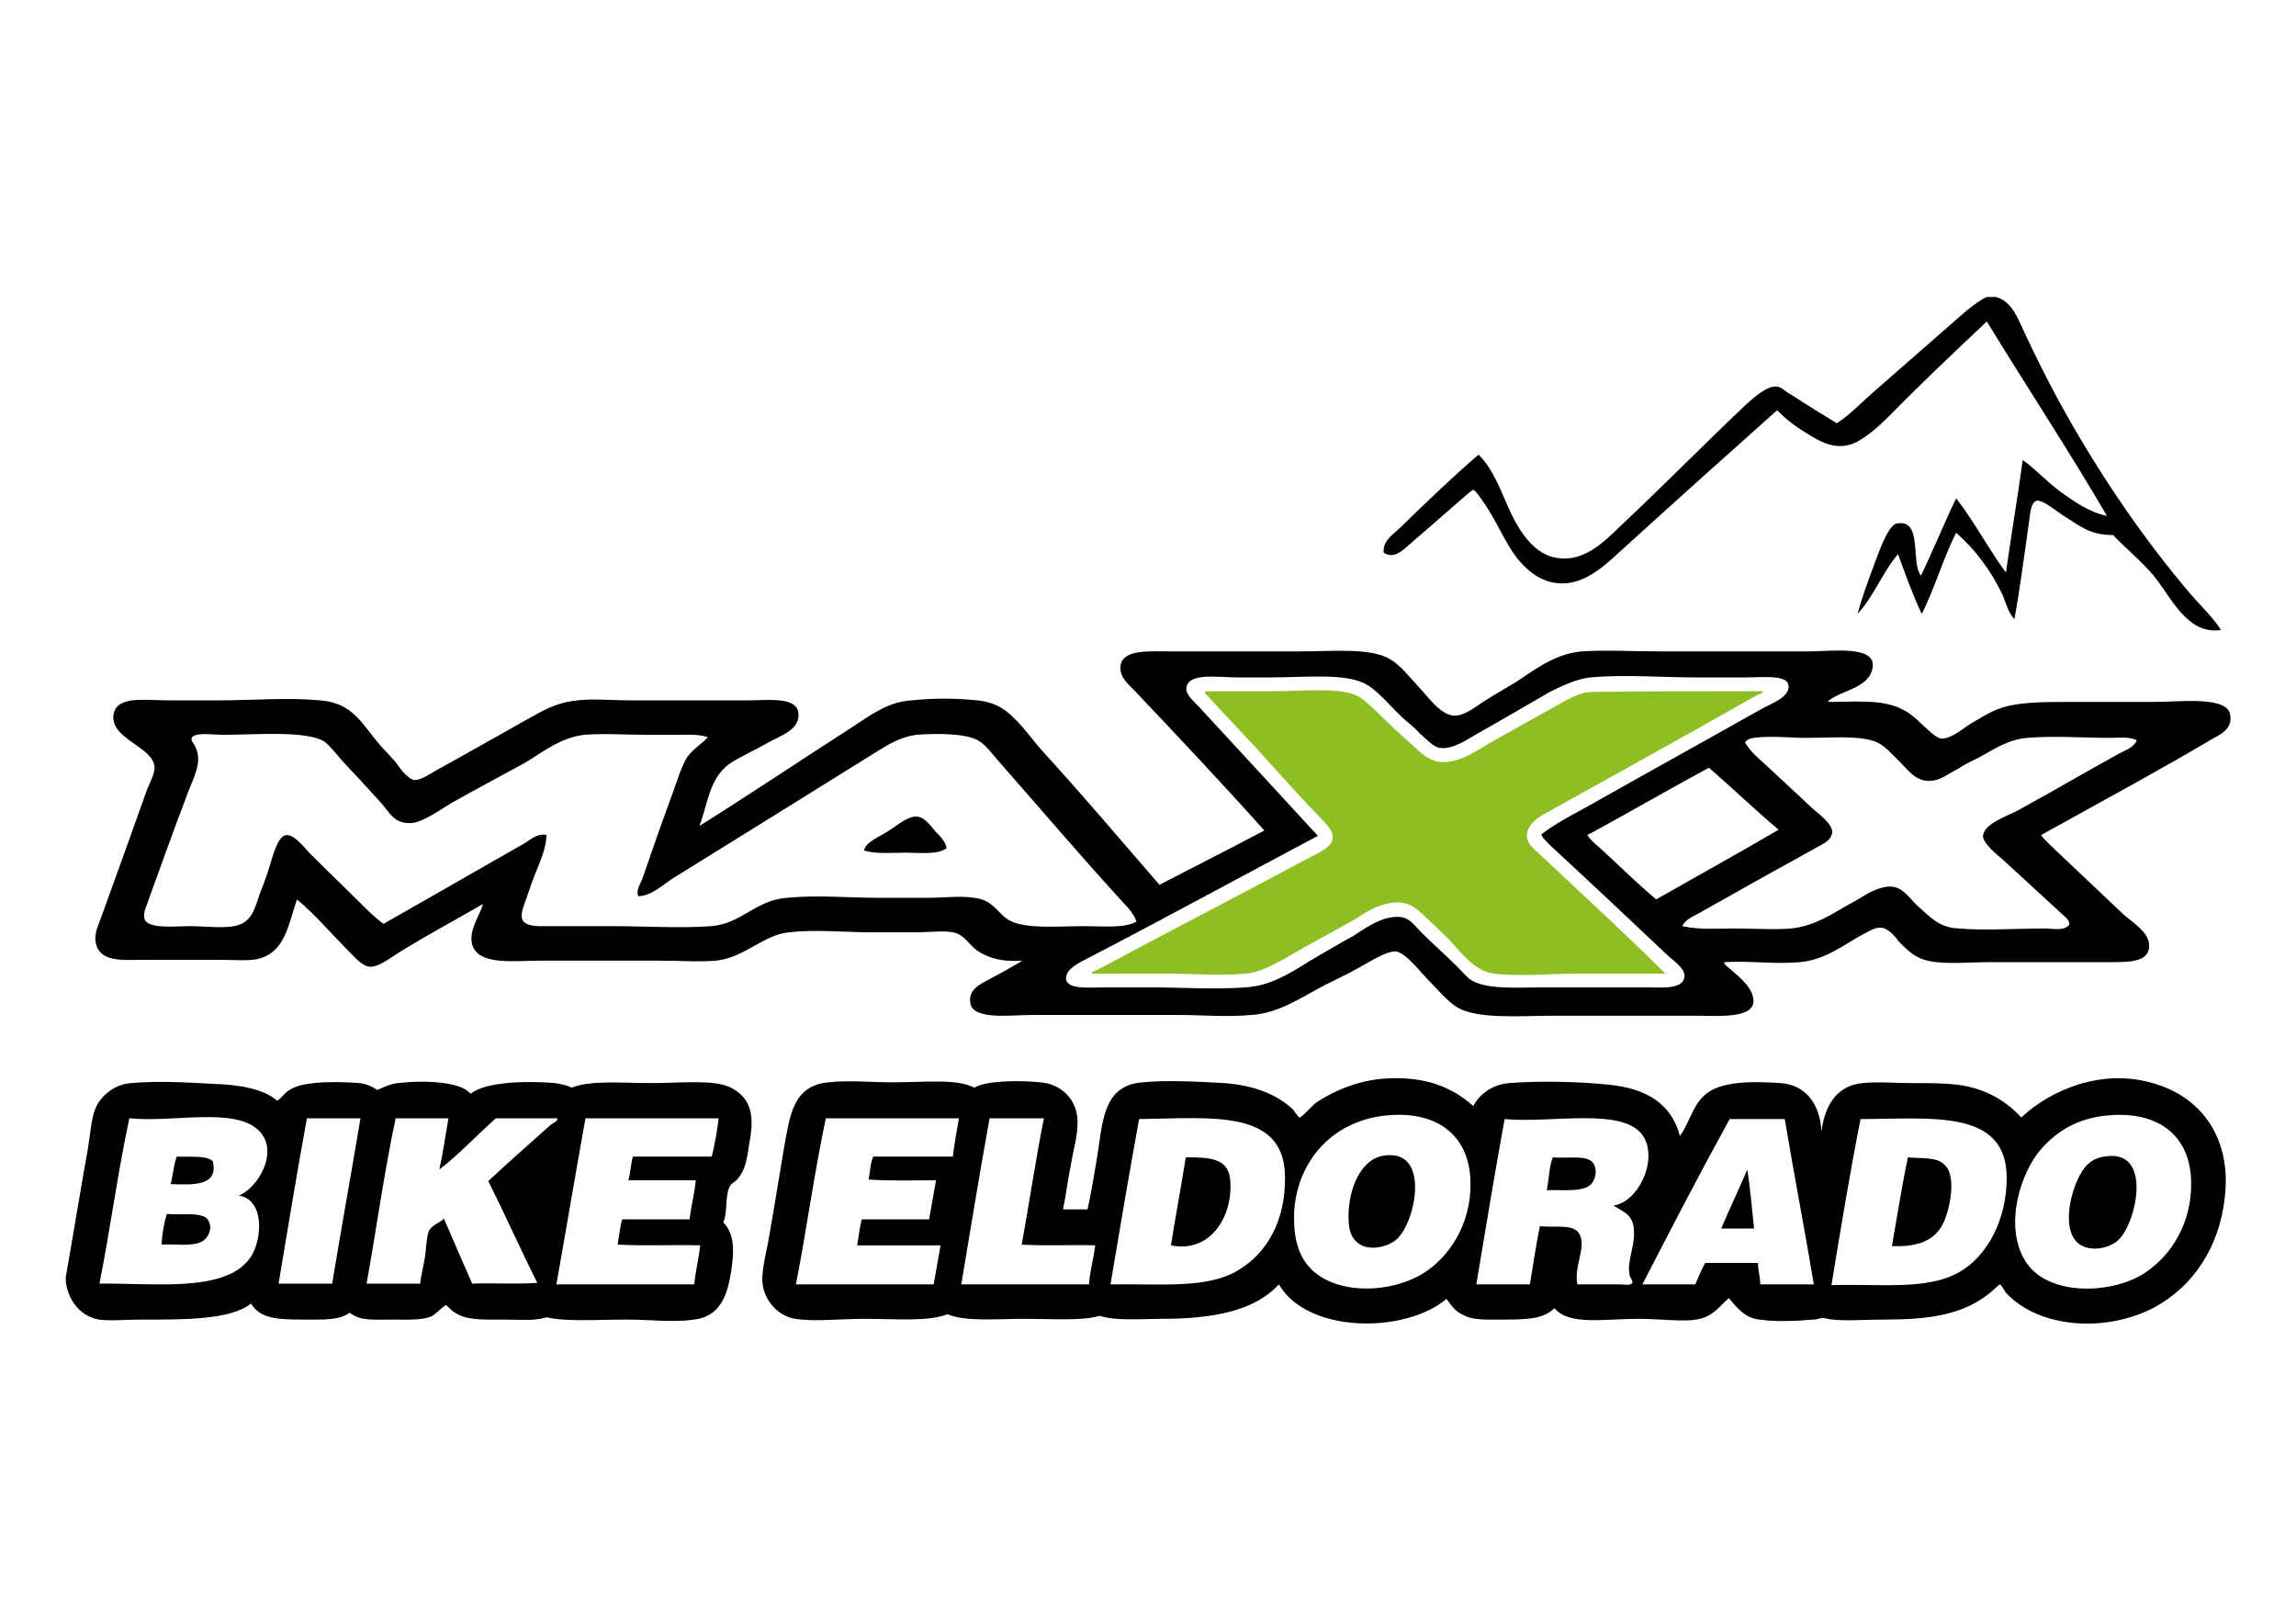 <svg version="1.2" xmlns="http://www.w3.org/2000/svg" viewBox="0 0 300 212" width="300" height="212">
	<title>logo (36)-svg</title>
	<style>
		.s0 { fill: #000000 } 
		.s1 { fill: #8dbf22 } 
	</style>
	<g>
		<path fill-rule="evenodd" class="s0" d="m259.6 38.8h1.2c2.1 0.6 2.8 2.7 3.7 4.6q2.1 4.5 4.3 8.6c5 9.2 11 18.1 17.5 25.7 1.3 1.5 2.8 2.9 3.9 4.6-1.7 0.3-3.2-0.4-4.1-1.2-1.9-1.5-3.1-3.9-4.7-5.9-1.7-2-3.7-3.6-5.3-5.3-3.1 0-4.3-1.2-6.3-2.4-0.8-0.5-2.7-2.1-3.6-2.1-0.9 0.2-0.9 1.6-1.1 2.9-0.6 4.2-1.2 8.9-1.9 12.6-0.8-0.9-1.1-2.1-1.5-3.1-1.5-3.2-3.6-6-6.1-8.2-1.7 3.3-2.8 7.3-4.5 10.6-1.2-2.5-2.1-5.1-3.1-7.8-2 2.3-3.2 5.6-5.3 7.8 0.5-1.8 1.3-4.1 2.1-6.2 0.5-1.3 1.8-5.3 3-5.6 3.5-0.7 1.8 5.1 3.2 6.8 1.6-3.3 3-6.8 4.6-10.1 2.4 3.1 4.2 6.6 6.5 9.7 0.7-4.9 1.5-9.7 2.2-14.7 1.8 1.3 3.2 2.9 5 4.2 1.7 1.2 3.6 2.6 6 3.1-4.9-8.4-10.5-16.9-15.7-25.4-3.7 3.5-8.6 8.1-12.5 12.1-1.4 1.4-2.9 2.8-4.6 3.7-2.6 1.2-4.7-0.1-6.6-1.3-1.5-0.9-2.6-1.8-3.7-2.9-6.5 5.8-13.2 11.8-19.8 17.8-2.1 1.9-4.6 4.5-7.7 4.8-2.5 0.2-4.3-1-5.5-2.2-2.1-2-3.2-5.1-4.9-7.7-0.4-0.6-1.5-2.3-1.8-2.3-0.2 0-1 0.8-1.4 1.1-2.5 2.2-4.6 4-6.9 6-0.9 0.8-2.1 2-3.4 1.1-0.2-1.7 1.6-2.6 2.5-3.6 3.3-3.2 6.5-6.3 9.9-9.2 2 2 2.9 4.8 4.2 7.6 1.2 2.5 3.1 5.5 6.1 5.9 3.9 0.6 6.6-2.7 9-4.9 5.4-5.1 10.3-10.1 15.7-15.2 1-0.9 2.7-2.4 3.9-2.3 0.7 0 1.3 0.8 2 1.1 2.1 1.4 4 2.5 5.9 3.7 1.7-1.1 3.1-2.6 4.7-4 3.3-2.9 6.3-5.5 9.6-8.4 1.4-1.2 3.7-3.4 5.3-4.1z"/>
		<path fill-rule="evenodd" class="s0" d="m38.8 117.5c-1.1 3.2-1.5 6.7-4.8 7.7-1.2 0.4-3.3 0.2-4.9 0.2h-10c-3.1 0-6.1 0.4-6.6-2.3-0.2-1.1 0.3-2.1 0.7-3.2 2.1-5.8 3.9-10.8 6-16.7 0.4-1 1-2.1 1-2.9-0.1-2.7-5.4-3.6-5.4-6.6 0.1-2.9 4-2.2 7.1-2.2h6.7c4.5 0 9-0.4 13.2 0 4.3 0.3 5.5 3.1 7.9 5.9 0.5 0.5 1.3 1.4 2.1 2.3 0.5 0.8 1.6 2.1 2.3 2.2 0.8 0.1 2.1-0.8 2.8-1.2 4.2-2.3 8-4.5 12.3-6.9 1.6-0.9 3.4-1.9 5.5-2.2 2.4-0.4 5-0.1 7.6-0.1h15.4c2.6 0 6.2-0.5 6.6 1.5 0.4 2.3-2.3 3.1-3.9 4-2.1 1.2-3.6 1.8-5.1 2.8-2.6 1.9-2.8 5.1-3.9 8.1 6.4-4 13.4-8.7 20.1-13 2.3-1.5 4.5-3.2 7.6-3.4 2.9-0.3 5.6-0.3 8.6 0 1.1 0.1 2.1 0.4 3 0.9 2.1 1.2 3.8 3.8 5.4 5.6 5.3 5.8 10.3 11.7 15.4 17.6 4.6-2.4 9.2-4.7 13.7-7.1-5-5.6-11.1-12.1-16.7-18-1-1.1-2.2-1.9-2.1-3.4 0.2-2.3 3.6-2 6.6-2h17.1c3.9 0 9-0.5 11.5 1 1.4 0.8 2.7 2.5 4 3.9 0.8 0.8 2.5 3.3 4.3 3.5 1.5 0.1 3.2-1.4 4.2-2 1.3-0.8 2.8-1.7 4-2.4 2.4-1.6 5.1-3.7 8.6-4 3.3-0.2 6.6 0 9.9 0h19.9c2.7 0 8.4-0.8 8.2 1.9-0.2 3-4.5 3.2-5.9 4.7 3.8 0 7.4-0.4 10 1.1 0.8 0.4 1.6 1.1 2.4 1.9 0.8 0.7 1.7 1.7 2.5 1.8 1.3 0 2.9-1.4 3.7-1.9 1.2-0.7 2.3-1.4 3.5-1.9 2.5-1 5.8-1 9.9-1h10.9c3.1 0 9.4-0.8 9.7 1.7 0.3 1.6-0.9 2.4-2.1 3-7.6 4.5-14.9 8.4-22.6 12.7 0.4 0.6 1.1 1.2 1.6 1.7 3.1 2.9 5.9 5.6 9.2 8.7 1.1 1 3.6 2.4 3.3 4.4-0.3 1.9-2.9 1.8-5.7 1.8h-15c-3.4 0-7.5 0.5-9.6-0.7-0.8-0.4-1.7-1.3-2.4-2-0.3-0.4-1.3-1.8-2.4-1.8-0.7-0.1-1.9 0.7-2.7 1.1-2.3 1.3-4.6 3.1-7.8 3.4-3.4 0.3-6.5-0.2-9.9 0-0.1 0.3 0.6 0.7 1 1.1 0.9 0.8 3 2.4 2.8 4.2-0.3 2.1-4.8 1.7-7.6 1.7h-18.5c-4.3 0-9.9 0.5-12.6-1.1-1.2-0.7-2.9-2.7-4-3.8-0.6-0.6-2.8-3.4-4-3.5-1.3-0.1-3.8 1.6-4.8 2.1-1.4 0.8-3.1 1.6-4.5 2.3-2.9 1.5-6 3.7-9.6 3.9-3.2 0.3-6.5 0-9.6 0h-19.1c-2.7 0-7.6 0.7-8-1.5-0.4-2 1.7-2.7 2.9-3.4q2.1-1.1 3.9-2.2c-2.6 0.2-4.4-0.3-5.9-1.3-1-0.7-1.6-1.9-2.8-2.3-1.2-0.4-3.4-0.1-5.3-0.1h-5.5c-4 0-7.5-0.4-11 0-3.3 0.3-5.8 3.3-9.5 3.7-2.3 0.2-5 0-7.6 0h-15.1c-3.7 0-8.4 0.7-9.2-2.1-0.5-2 1.1-3.9 1.4-5.3-3.6 2.1-7.2 4-10.9 6.3-1 0.6-2.6 1.9-3.8 1.9-1 0-2-1.2-2.7-1.9-2.4-2.4-4.6-5-6.9-6.9zm170.7-13.3c6.9-3.9 13.8-7.7 20.7-11.6 1.3-0.7 3.6-1.5 3.5-3-0.1-1.5-3.4-1.1-5.6-1.1h-6.8c-4.1 0-9.1-0.4-13.5 0-1.8 0.2-3.7 1.1-5.3 1.9-3.3 1.9-6 3.5-9.2 5.3-1.3 0.7-3.4 2.3-5.2 2-0.8-0.1-1.8-1.2-2.6-1.9-0.8-0.9-1.7-1.5-2.3-2.1-1.4-1.3-3.2-3.5-4.7-4.3-2.6-1.5-8.1-0.9-12.3-0.9h-4.7c-2.4 0-6.4-0.7-6.5 1.5 0 0.9 1.3 1.9 1.9 2.6 5.1 5.5 10.5 11.4 15.3 16.6-9.8 5.2-19.5 10.5-29.5 15.7-1.3 0.7-3.6 1.6-3.4 3.1 0.3 1.3 3.1 1 5.1 1h6.1c4 0 8.2 0.3 12.2 0 3.9-0.2 6.9-2.6 9.7-4.2 1.4-0.8 2.9-1.7 4.4-2.5 1.2-0.8 3.1-2.1 4.7-2.4 2.5-0.5 3 0.7 4.2 1.9 1.6 1.6 2.9 2.7 4.4 4.2 0.8 0.7 1.4 1.6 2.2 2.1 2.1 1.2 5.9 0.9 9.4 0.9h13.2c2.3 0 5 0.3 5.2-1.4 0.1-1-1.3-2-2-2.6-5.5-5.2-10.4-9.8-15.7-14.7-0.3-0.4-0.9-0.8-1-1.3 2.5-1.9 5.4-3.2 8.1-4.8zm-120.8-8.2h-4.1c-2.7 0-5.6-0.2-8.3 0-3.1 0.4-5.3 2.2-7.6 3.6-3.3 1.8-6.5 3.5-9.7 5.3-1.5 0.9-3.6 2.4-5 2.6-2.5 0.3-3.1-1.4-4.2-2.6-1.8-2-3.2-3.5-4.9-5.3-0.9-1-1.7-2.1-2.5-2.7-2.3-1.5-9.2-0.9-13.1-0.9-1.3 0-2.7-0.2-3.6 0-1.1 0.3-0.6 0.9-0.3 1.3 0.3 0.6 0.5 1.1 0.5 2-0.1 1.7-1.1 3.4-1.7 5.2-1.6 4.2-3.1 8.4-4.7 12.8-0.2 0.8-0.9 1.9-0.6 2.8 0.5 1.3 3.9 0.9 5.9 0.9 2.2 0 4.9 0.4 6.5-0.2 1.6-0.6 2-2.1 2.6-3.9 0.3-0.8 0.7-1.8 1-2.7 0.5-1.3 1.2-5 2.5-5.1 1.2-0.1 2.7 2.1 3.4 2.7 2.2 2.2 4.1 4 6.2 6.1 0.9 0.9 1.9 1.9 3.1 2.8 6.2-3.5 12.4-7.1 18.4-10.5 0.8-0.5 1.8-1.4 2.9-1.1 0 1.7-0.9 3.6-1.6 5.4-0.3 0.7-0.6 1.7-1 2.8-0.7 2-1.5 3.6 1.6 3.7 3.1 0 7 0 9.6 0 4.4 0 8.8 0.3 12.9 0 4-0.3 5.8-3.4 9.9-3.7 4-0.4 8 0 12.2 0h6.1c2.2 0 4.4-0.3 6.2 0 2.6 0.3 3 2.1 4.7 3 2.2 1.1 6.2 0.7 9.6 0.7 2.7 0 5.3 0.3 6.9-0.6-0.4-1.2-1.5-2.2-2.3-3.1-5.3-5.8-10.3-11.7-15.5-17.6-0.9-1-1.9-2.4-2.8-2.9-1.5-1-5.5-1-8.2-0.8-2.1 0.3-3.7 1.3-5.3 2.3-8.8 5.5-17.7 11-26.4 16.4-1.4 0.9-2.8 2.3-4.6 2.4-0.3-0.8 0.2-1.5 0.5-2.2 1.3-3.8 2.6-7.5 4-11.3 0.6-1.7 1.2-3.6 1.9-4.7 0.8-1.1 1.9-1.7 2.7-2.6-1.3-0.4-2.6-0.3-3.8-0.3zm187.1 0.4c-3.7 0-7.4-0.3-10.9 0-2.5 0.2-4.4 1.5-6.2 2.5-1 0.5-1.9 0.9-2.8 1.5-1 0.5-1.9 1.2-2.9 1.5-2.4 0.6-3.5-1.1-4.7-2.3-0.9-0.9-1.9-2-2.8-2.5-2.1-1.1-6.1-0.7-9.4-0.7-2.3 0-4.7-0.3-7 0-0.5 0.1-0.8 0.2-1.1 0.6 0.7 1.2 1.8 2.1 2.8 3 2 1.9 3.9 3.6 6 5.6 0.8 0.7 2.6 2 2.6 3.1-0.1 1.1-1.1 1.5-2 2q-7.8 4.3-15.4 8.6c-0.7 0.4-1.8 0.8-2.2 1.7 2.3 0.5 4.7 0.3 6.9 0.3 2.5 0 5.1 0.2 7.3 0 3.1-0.3 5.4-1.9 7.5-3.1 1.4-0.7 2.8-1.8 4.3-2.2 2.4-0.7 3.2 0.8 4.6 2.2 1.7 1.5 2.9 3 5.5 3.1 3.4 0.3 7.8 0 11.2 0 1.2 0 2.5 0.4 3.3-0.5 0-0.7-0.7-1.1-1.1-1.5-2.6-2.4-4.9-4.5-7.5-6.9-0.7-0.6-2.6-2.1-2.7-3.1 0-1.7 3.3-2.7 4.7-3.5 4.4-2.4 8.8-5 13-7.3 0.9-0.5 2-0.8 2.4-1.8-1.1-0.5-2.3-0.3-3.4-0.3zm-52.5 3.9c-5.4 2.9-10.5 5.9-15.9 8.8 0.5 0.8 1.4 1.4 2.1 2.1 2.3 2.1 4.5 4.3 6.9 6.3 5.3-3 10.7-6 16-9.1-3.1-2.6-6.1-5.5-9.1-8.1z"/>
		<path fill-rule="evenodd" class="s1" d="m230.3 90.3c0.2 0.2-0.4 0.4-0.7 0.5-9 5.1-18 10.1-27.2 15.2-1.3 0.7-2.9 1.6-2.9 3.3 0.1 1.1 1.2 1.8 2 2.6 5.4 5.1 11.1 10.3 16.1 15.3h-11.2c-3.9 0-7.8 0.4-11.2 0-2.7-0.3-4.5-3.1-6.2-4.8-0.7-0.6-1.4-1.4-2.2-2.1-1.5-1.3-2.6-3-5.7-2.2-1.9 0.4-3.4 1.7-5.3 2.7-2.7 1.5-5.5 3-8.4 4.7-1.6 0.8-3 1.6-4.7 1.7-3.4 0.3-6.7 0-10 0h-10c-0.2-0.2 0.4-0.4 0.7-0.5 9.1-4.9 18.1-9.5 27.2-14.4 1.1-0.6 3.4-1.5 3.5-2.7 0.2-1.1-0.9-2-1.6-2.8-2.2-2.2-4.4-4.7-6.4-6.9-3-3.4-5.9-6.3-8.7-9.4 0-0.1 0.1-0.1 0.2-0.2h9.1c3.5 0 8-0.5 10.4 0.5 1 0.4 1.8 1.3 2.6 2 1.6 1.6 3.1 3 4.8 4.5 1.5 1.4 2.9 2.9 5.8 2 1.5-0.4 2.9-1.4 4.3-2.2 3-1.7 5.5-3.1 8.6-4.8 1.4-0.8 3.1-1.9 4.9-1.9 7.1-0.1 13.6-0.1 22.2-0.1z"/>
		<path fill-rule="evenodd" class="s0" d="m123.7 110.8c-1.2 0.9-3.4 0.6-5.3 0.6-2 0-4.1 0.2-5.5-0.3 0.2-1 1.6-1.6 2.8-2.3 1.2-0.7 2.5-1.9 3.7-2.1 1.3-0.2 2.1 1.1 2.8 1.9 0.7 0.7 1.3 1.3 1.5 2.2z"/>
		<path fill-rule="evenodd" class="s0" d="m192.5 144.5c0.8-1.5 2.4-2.8 4.7-3 3.9-0.3 9-0.2 12.9 0.2 5.2 0.5 8.3 2.6 9.4 6.7 1.2-1.6 1.6-3.8 3.1-5.2 2.1-2.1 6.7-1.9 10-1.7 3.3 0.2 5.2 2.7 5.4 6.3 0.4-3.2 1.9-6 5.4-6.3 1.9-0.2 4.2 0 6.3 0 2.1 0 4.1 0 6 0.2 4 0.5 6.7 2.4 8.4 4.3 3.7-3.5 10.7-6.7 17.8-4.3 5.7 1.8 9.7 7 8.8 14.7-0.7 6.6-4.2 11.7-9.2 14.4-6.2 3.3-14.9 2.8-19.3-1.8-0.3-0.3-0.7-1.2-0.9-1.2-0.1 0-1.3 1.2-1.8 1.5-3.4 2.5-7.5 3.1-13.4 3.1-2.3 0-4.6 0.2-6.6 0-0.4 0-0.9-0.2-1.3-0.2-0.4 0-0.8 0.2-1.3 0.2-2.1 0.2-5 0.3-7 0-1.9-0.2-2.9-1.5-4-2.8-1.2 1-2.1 2.5-4.3 2.8-1.8 0.3-4.7-0.1-7.5-0.1-4.6 0-9.1 0.9-11-1.4-1.4 1.4-3.4 1.5-6.7 1.5-2.2 0-4 0.1-5.2-0.6-1-0.4-1.6-1.3-2.2-2.1-5.5 4.6-18.2 4.5-21.9-1.9-3.1 3.4-8.4 4.5-15.3 4.5-2.7 0-6.1 0.3-8.1-0.4-2.3 0.7-6.2 0.4-9.8 0.4-3.8 0-7.7 0.4-10.1-0.6-2.5 1-7 0.6-10.9 0.6-3.2 0-6.3 0.4-9 0-2.4-0.4-4.2-2.6-4.3-5 0-1.9 0.6-3.9 0.9-5.8 0.7-3.9 1.2-7.2 1.9-11.3 0.8-4.3 1.1-8.4 5.9-8.8 2.5-0.3 5.4 0 8.4 0 4.2 0 8.3-0.5 10.6 0.7 1.5-0.9 5.6-1 8.6-0.7 2.8 0.2 4.9 2.3 4.9 5.2 0 1.9-0.6 3.8-0.9 5.7-0.4 1.9-0.6 3.8-1 5.7h3.2c0.5-2.2 0.8-4.3 1.2-6.5 0.8-4.8 0.7-9.7 6-10.1 3.1-0.3 7.1-0.1 10.6 0.1 4.2 0.3 7.1 1.6 9.1 3.5 0.1 0.2 0.7 1 0.8 1 0.3 0 1.5-1.4 2.1-1.9 2.2-1.5 5.6-3 9.2-3.2 5.1-0.3 8.6 1.1 11.4 3.6zm-23.4 13.7c-0.1 2.6 0.2 4.6 1.2 6.3 3 5 11.7 4.7 16.2 1.5 3.4-2.4 6-6.9 5.6-12.3-0.4-5.4-4.3-8.5-10.6-8-6.9 0.5-11.9 5.5-12.4 12.5zm97.7-8.2c-2.8 3.1-5 10.1-2.2 14.7 2.9 4.8 11.6 4.4 15.8 1.5 3.5-2.4 6-6.6 5.9-11.8-0.1-5.8-4-9.2-10.6-8.7-4.2 0.3-6.9 2.1-8.9 4.3zm-162.8 17.8h18c0.3-1.8 0.6-3.4 0.9-5.1h-10.9c0.2-1.1 0.3-2.3 0.6-3.4h8.8c0.3-1.7 0.6-3.4 0.9-5.1-2.9 0-6.1 0.1-8.8-0.1 0.2-1 0.2-2.1 0.6-3h10.4c0.2-1.7 0.5-3.3 0.8-5h-17.4c-1.5 7.1-2.5 14.5-3.9 21.7zm21.6 0h16.7c0.1-1.8 0.6-3.3 0.8-5.1-3.2-0.1-6.6 0.1-9.6-0.1 1-5.5 1.8-11 2.9-16.5h-7.1c-1.3 7.2-2.5 14.5-3.7 21.7zm23.2-21.4c-1.3 7.2-2.5 14.2-3.7 21.4 6.5-0.1 12.6 0.6 16.6-1.8 3.8-2.2 6.3-6.5 6.2-12.3-0.1-8.9-9.8-7.6-19-7.5q-0.1 0-0.1 0.2zm66 2.2c-2.3-4.1-12.1-1.8-18.2-2.4-1.3 7.1-2.5 14.4-3.7 21.6h7c0.4-2.5 0.8-5.1 1.3-7.6 2 0.2 4.3-0.3 5.1 0.9 1.1 1.7-0.7 4.3-0.2 6.7h5.6c0.5 0 1.3 0.2 1.6-0.2 0-0.5-0.4-0.7-0.4-1.2-0.3-1.5 0.7-3.7 0.6-5.4 0-2.2-1.2-2.6-2.7-3.5 3.2-0.4 5.8-5.8 4-8.9zm-0.2 19.2h6.9c0.4-0.9 0.8-1.9 1.3-2.8h6.9c0 1 0.3 1.8 0.3 2.8h7c-1.2-7.2-2.6-14.4-3.8-21.6h-7.2c-3.9 7.1-7.7 14.4-11.4 21.6zm24.7 0.1c6.4-0.2 12.5 0.7 16.7-1.7 3.7-2.1 6.2-6.9 6.2-12.3 0-9.1-9.9-7.7-19.1-7.7-1.4 7.1-2.6 14.4-3.8 21.7z"/>
		<path fill-rule="evenodd" class="s0" d="m8.6 167.5v-0.7c1-5.6 1.9-11.3 2.9-16.8 0.3-1.8 0.4-4 1.1-5.5 0.8-1.5 2.5-2.9 4.6-3 3.3-0.3 7.1-0.1 10.6 0.1 3.6 0.1 6.7 0.7 8.4 2.2 0.6-0.3 1-1.1 1.8-1.5 1.8-1.1 6.3-1 8.9-0.8 1 0.1 1.8 0.5 2.4 0.9 0.7-0.3 1.7-0.8 2.7-0.9 3.5-0.4 8.2-0.2 9.5 1.4 1.9-1.6 7.4-1.7 11-1.4q1.4 0.2 2.2 0.6c2.5-1 6.4-0.6 10.4-0.6 4.1 0 8.2-0.5 10.4 0.6 2.7 1.4 3.1 3.7 2.4 7.3-0.3 2.1-0.5 3.4-1.5 4.6-0.3 0.4-0.9 0.6-1.1 1.1-0.6 1.4-0.2 3.3-0.8 4.6 1.6 1.6 1.4 4.1 1 6.6-0.5 3.1-1.5 5.7-4.8 6.1-2.7 0.4-5.7 0-8.9 0-3.8 0-7.8 0.3-10.4-0.3-1.5 0.5-3.3 0.3-5.6 0.3-3.1 0-4.9 0.1-6.5-1-0.2-0.1-1-0.9-1-0.9-0.3 0-1.4 1.3-2 1.5-1.2 0.5-3 0.4-4.9 0.4-2.8 0-4.3 0.2-5.7-0.9-1.4 1-3.2 0.9-5.9 0.9-3.6 0-5.8-0.1-7-2.1-2.7 2.2-9.1 2.1-14.4 2.1-1.9 0-3.9 0.2-5.5 0-2.6-0.5-4-2.7-4.3-4.9zm4.4 0.2c7.2-0.1 16.9 1.3 19.9-3.7 1.4-2.4 1.6-7.3-1.7-7.8 2.5-1 5.2-5.6 2.8-8.3-3-3.4-11.3-1.2-17.1-1.8-1.5 7-2.5 14.5-3.9 21.6zm23.4 0h7c1.2-7.3 2.5-14.4 3.7-21.6h-7c-1.3 7.1-2.5 14.4-3.7 21.6zm15.3-21.6c-1.5 7-2.5 14.4-3.8 21.6h7c0.1-1 0.4-2.1 0.6-3.3 0.2-1.2 0.2-2.6 0.5-3.5 0.4-0.9 1.6-1.2 2-1.7q1.8 4.2 3.7 8.5c2.8-0.1 5.8 0.1 8.5-0.1-2.2-4.4-4.2-8.9-6.4-13.3 2.6-2.4 5.5-5 8.1-7.3 0.4-0.3 1.1-0.6 0.9-0.9h-8c-2.5 2.2-4.9 4.8-7.4 6.7 0.5-2.2 0.8-4.5 1.2-6.7zm21 21.7h18c0.2-1.8 0.6-3.4 0.8-5.1-3.6-0.1-7.4 0.1-10.8-0.1 0.2-1.1 0.3-2.3 0.6-3.3h8.8c0.2-1.7 0.7-3.6 0.8-5.1h-8.8c0.3-1 0.3-2.1 0.6-3.1h10.3c0.4-1.6 0.7-3.3 0.9-5h-17.4c-1.3 7.2-2.5 14.4-3.8 21.7z"/>
		<path fill-rule="evenodd" class="s0" d="m180.7 151c6.3-1.1 4.3 8.7 1.8 10.9-1.2 1.1-4.4 1.9-5.7-0.2-0.5-0.7-0.6-1.8-0.6-2.8 0-3.6 1.6-7.4 4.5-7.9z"/>
		<path fill-rule="evenodd" class="s0" d="m275 151.1c6.3-1.1 4.2 8.6 1.8 10.9-1.3 1.2-3.9 1.6-5.3 0.4-2.5-2.2-0.5-8.6 1.2-10.2 0.6-0.6 1.4-1 2.3-1.1z"/>
		<path fill-rule="evenodd" class="s0" d="m27.8 151.7c0.8 3.3-2.6 3.1-5.5 3 0.3-1.1 0.4-2.6 0.8-3.6 1.7 0.1 3.8-0.2 4.7 0.6z"/>
		<path fill-rule="evenodd" class="s0" d="m155.1 151.2c2.8 0 5.2 0.1 5.6 2.6 0.6 4.7-2.3 10-7.7 8.9 0.6-3.8 1.3-7.5 1.9-11.3q0-0.2 0.2-0.2z"/>
		<path fill-rule="evenodd" class="s0" d="m202.1 155.5c0.3-1.4 0.3-3.1 0.8-4.3 2 0.2 4.5-0.4 5.3 0.8 0.6 0.9 0.2 2.3-0.4 2.8-1.1 1-3.9 0.6-5.7 0.7z"/>
		<path fill-rule="evenodd" class="s0" d="m249.3 151.2c2 0.2 3.9-0.1 4.9 1.1 1.5 1.6 0.5 6.2-0.5 7.9-1.3 2.2-3.7 2.7-6.5 2.6 0.7-3.9 1.3-7.9 2.1-11.6z"/>
		<path fill-rule="evenodd" class="s0" d="m228.3 152.8c0.4 2.4 0.6 5.1 0.9 7.7h-4.3c1.1-2.6 2.3-5.1 3.4-7.7z"/>
		<path fill-rule="evenodd" class="s0" d="m21.1 162.6c0.1-1.4 0.3-2.7 0.7-4 2 0.2 5-0.4 5.5 1 0.5 1.1-0.2 2.2-0.9 2.6-1.3 0.7-3.7 0.3-5.3 0.4z"/>
	</g>
</svg>